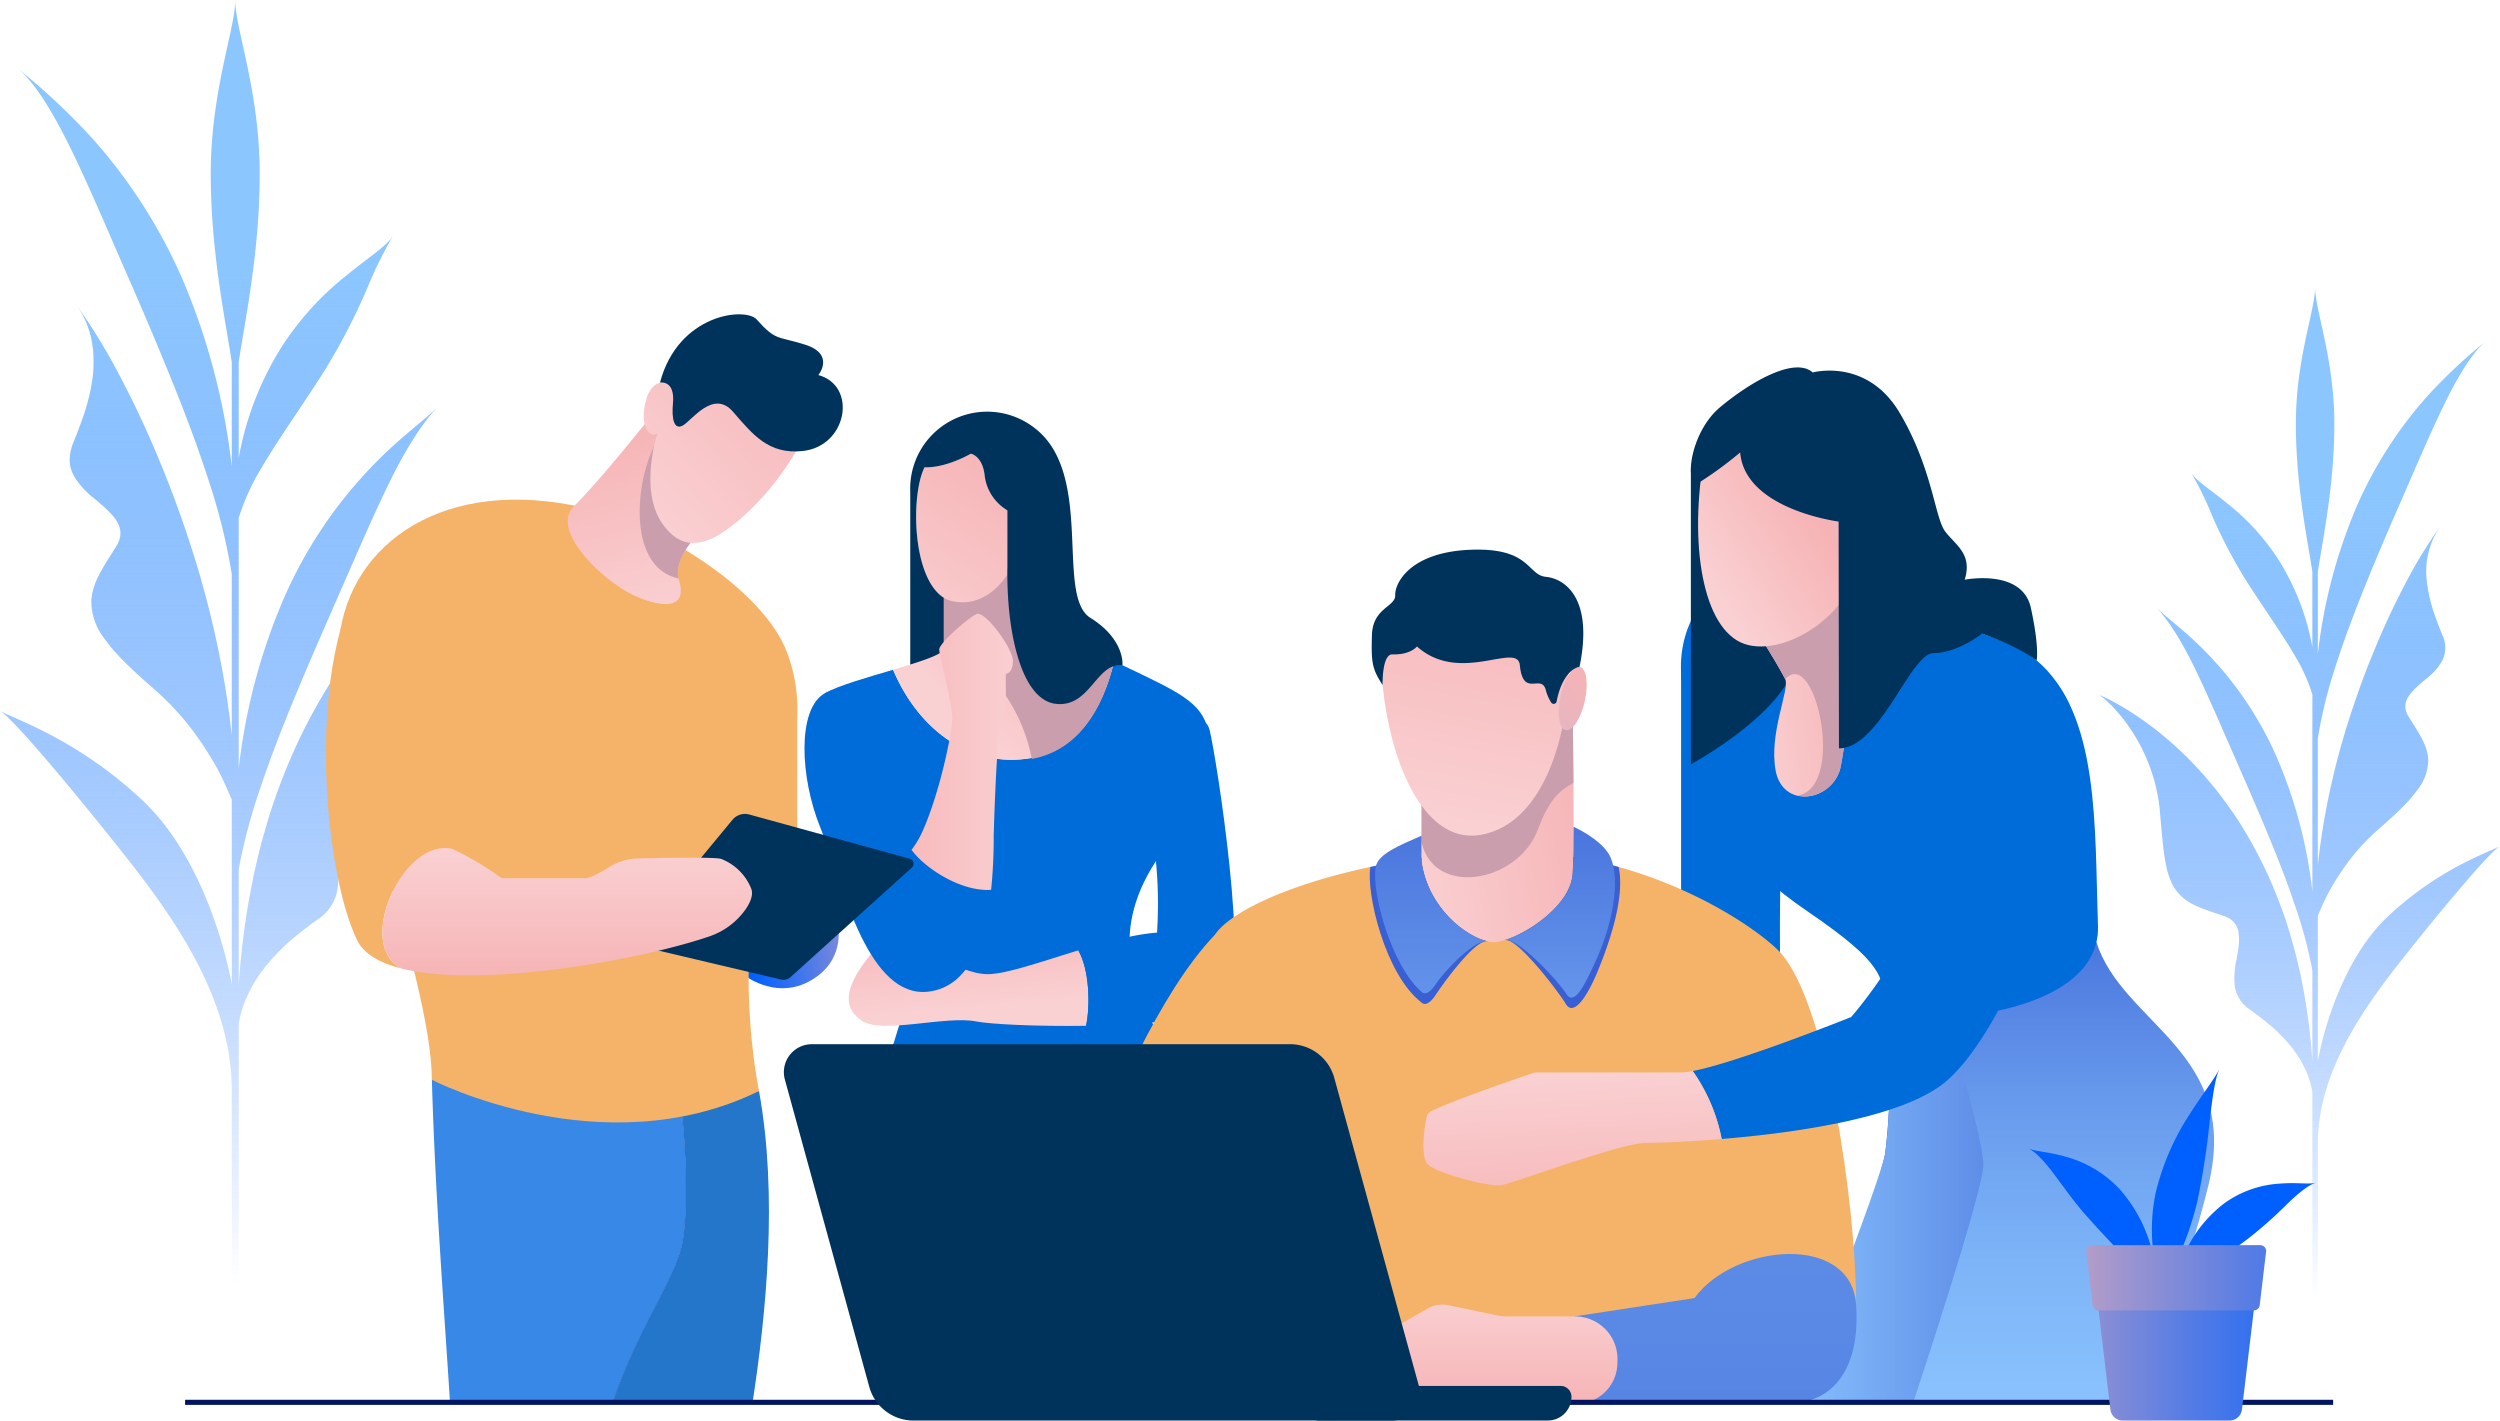 <svg xmlns="http://www.w3.org/2000/svg" xmlns:xlink="http://www.w3.org/1999/xlink" width="489.019" height="277.87" viewBox="0 0 489.019 277.87">
  <defs>
    <linearGradient id="linear-gradient" x1="0.5" y1="-0.039" x2="0.5" y2="0.958" gradientUnits="objectBoundingBox">
      <stop offset="0.237" stop-color="#8cc6ff"/>
      <stop offset="1" stop-color="#0060ff" stop-opacity="0"/>
    </linearGradient>
    <linearGradient id="linear-gradient-2" x1="36.725" y1="-0.039" x2="36.725" y2="0.958" xlink:href="#linear-gradient"/>
    <linearGradient id="linear-gradient-3" x1="0.82" y1="0.205" x2="0.293" y2="0.736" gradientUnits="objectBoundingBox">
      <stop offset="0" stop-color="#f6b3b5"/>
      <stop offset="1" stop-color="#fad1d3"/>
    </linearGradient>
    <linearGradient id="linear-gradient-4" x1="0.366" y1="-0.117" x2="0.567" y2="0.831" xlink:href="#linear-gradient-3"/>
    <linearGradient id="linear-gradient-5" x1="0.78" y1="-0.114" x2="0.167" y2="1.33" xlink:href="#linear-gradient-3"/>
    <linearGradient id="linear-gradient-6" x1="-0.374" y1="0.5" x2="1.105" y2="0.5" xlink:href="#linear-gradient-3"/>
    <linearGradient id="linear-gradient-7" x1="0.493" y1="1.236" x2="0.514" y2="-0.278" gradientUnits="objectBoundingBox">
      <stop offset="0" stop-color="#001462"/>
      <stop offset="0.069" stop-color="#071e71"/>
      <stop offset="0.252" stop-color="#183594"/>
      <stop offset="0.437" stop-color="#2647b0"/>
      <stop offset="0.623" stop-color="#3054c4"/>
      <stop offset="0.81" stop-color="#365cd0"/>
      <stop offset="1" stop-color="#385fd4"/>
    </linearGradient>
    <linearGradient id="linear-gradient-8" x1="1.773" y1="0.5" x2="-0.088" y2="0.5" gradientUnits="objectBoundingBox">
      <stop offset="0" stop-color="#385fd4"/>
      <stop offset="0.174" stop-color="#416ad8"/>
      <stop offset="0.48" stop-color="#5987e5"/>
      <stop offset="0.88" stop-color="#80b7f8"/>
      <stop offset="0.991" stop-color="#8cc6ff"/>
    </linearGradient>
    <linearGradient id="linear-gradient-9" x1="0.5" y1="-0.19" x2="0.5" y2="1.216" gradientUnits="objectBoundingBox">
      <stop offset="0" stop-color="#385fd4"/>
      <stop offset="0.17" stop-color="#4f7ce0"/>
      <stop offset="0.397" stop-color="#699ced"/>
      <stop offset="0.616" stop-color="#7cb3f7"/>
      <stop offset="0.822" stop-color="#88c1fd"/>
      <stop offset="1" stop-color="#8cc6ff"/>
    </linearGradient>
    <linearGradient id="linear-gradient-10" x1="1.087" y1="0.417" x2="-0.153" y2="0.767" gradientUnits="objectBoundingBox">
      <stop offset="0" stop-color="#f6b3b5"/>
      <stop offset="0.991" stop-color="#fad1d3"/>
    </linearGradient>
    <linearGradient id="linear-gradient-11" x1="0.561" y1="0.433" x2="0.105" y2="0.79" xlink:href="#linear-gradient-10"/>
    <linearGradient id="linear-gradient-12" x1="1.154" y1="0.34" x2="-0.141" y2="0.687" xlink:href="#linear-gradient-10"/>
    <linearGradient id="linear-gradient-13" x1="0.567" y1="-0.104" x2="0.42" y2="0.968" xlink:href="#linear-gradient-10"/>
    <linearGradient id="linear-gradient-14" x1="-3.555" y1="6.748" x2="0.835" y2="-0.016" gradientUnits="objectBoundingBox">
      <stop offset="0" stop-color="#8cc6ff"/>
      <stop offset="1" stop-color="#f6b3b5"/>
    </linearGradient>
    <linearGradient id="linear-gradient-15" x1="0.5" y1="2.747" x2="0.5" y2="-0.819" gradientUnits="objectBoundingBox">
      <stop offset="0" stop-color="#8cc6ff"/>
      <stop offset="1" stop-color="#385fd4"/>
    </linearGradient>
    <linearGradient id="linear-gradient-16" x1="0.5" y1="2.586" x2="0.5" y2="-0.703" xlink:href="#linear-gradient-15"/>
    <linearGradient id="linear-gradient-17" x1="0.5" y1="-8.332" x2="0.5" y2="6.442" xlink:href="#linear-gradient-15"/>
    <linearGradient id="linear-gradient-18" x1="0.5" y1="1.073" x2="0.5" y2="-0.165" xlink:href="#linear-gradient-10"/>
    <linearGradient id="linear-gradient-19" x1="0.6" y1="1.4" x2="0.415" y2="-0.007" xlink:href="#linear-gradient-10"/>
    <linearGradient id="linear-gradient-20" x1="2.266" y1="0.145" x2="0.035" y2="0.647" gradientUnits="objectBoundingBox">
      <stop offset="0" stop-color="#8cc6ff"/>
      <stop offset="0.006" stop-color="#97c4f7"/>
      <stop offset="0.016" stop-color="#b4bee2"/>
      <stop offset="0.029" stop-color="#e4b6c1"/>
      <stop offset="0.033" stop-color="#f6b3b5"/>
      <stop offset="0.991" stop-color="#0060ff"/>
    </linearGradient>
    <linearGradient id="linear-gradient-21" x1="-2.16" y1="0.268" x2="5.982" y2="0.959" gradientUnits="objectBoundingBox">
      <stop offset="0.105" stop-color="#001462"/>
      <stop offset="0.297" stop-color="#132e89"/>
      <stop offset="0.49" stop-color="#2343aa"/>
      <stop offset="0.675" stop-color="#2e52c1"/>
      <stop offset="0.849" stop-color="#355bcf"/>
      <stop offset="1" stop-color="#385fd4"/>
    </linearGradient>
    <linearGradient id="linear-gradient-22" x1="0.414" y1="0.064" x2="0.577" y2="1.038" xlink:href="#linear-gradient-3"/>
    <linearGradient id="linear-gradient-23" x1="1.006" y1="-0.155" x2="-0.018" y2="0.867" xlink:href="#linear-gradient-3"/>
    <linearGradient id="linear-gradient-24" x1="0.5" y1="0.963" x2="0.5" y2="0.053" xlink:href="#linear-gradient-3"/>
    <linearGradient id="linear-gradient-25" x1="1.778" y1="0.5" x2="-0.958" y2="0.5" gradientUnits="objectBoundingBox">
      <stop offset="0" stop-color="#0060ff"/>
      <stop offset="0.089" stop-color="#0b63fb"/>
      <stop offset="0.245" stop-color="#286df2"/>
      <stop offset="0.451" stop-color="#587de4"/>
      <stop offset="0.699" stop-color="#9b94d0"/>
      <stop offset="0.979" stop-color="#efb0b6"/>
      <stop offset="1" stop-color="#f6b3b5"/>
    </linearGradient>
    <linearGradient id="linear-gradient-26" x1="2.139" y1="0.5" x2="-0.597" y2="0.5" xlink:href="#linear-gradient-25"/>
  </defs>
  <g id="Group_1388" data-name="Group 1388" transform="translate(748.213 -89.972)">
    <g id="Group_1369" data-name="Group 1369" transform="translate(-748.213 89.972)">
      <path id="Path_2269" data-name="Path 2269" d="M-649.094,191.7l-.561.258-1.022.5c-.668.328-1.268.658-1.894.991q-1.812,1.006-3.51,2.076a76.218,76.218,0,0,0-6.469,4.571,87.749,87.749,0,0,0-11.341,10.62,97.663,97.663,0,0,0-9.323,12.217,108.8,108.8,0,0,0-7.265,13.366,118.365,118.365,0,0,0-5.323,14.075c-.671,2.4-1.423,4.779-1.951,7.2l-.849,3.617-.7,3.634a151.725,151.725,0,0,0-2.218,17.942V260.008a111.319,111.319,0,0,1,4.446-16.521c3.242-9.7,8.032-20.932,13.349-33.082,4.36-9.936,8.083-18.676,11.533-25.767,3.434-7.08,6.861-12.311,9.659-15.1-2.765,2.766-7.969,6.353-13.585,12.366a87.509,87.509,0,0,0-16.359,24.627,117.061,117.061,0,0,0-9.043,33.819V191.289a44.163,44.163,0,0,1,4.445-9.778c3.235-5.564,7.7-11.725,12.191-18.8a122.938,122.938,0,0,0,8.379-16.058,79.266,79.266,0,0,1,5.133-10.47c-1.4,2.076-4.906,4.227-8.926,7.551a57.822,57.822,0,0,0-12.678,13.862,60.921,60.921,0,0,0-8.543,21.965V160.77c1.32-8.66,4.106-21.716,4.106-36.818,0-16.174-4.787-28.267-4.787-33.98,0,5.713-4.787,17.806-4.787,33.98,0,15.107,2.786,28.165,4.106,36.826v20.464a130.959,130.959,0,0,0-9.822-37.083,103.362,103.362,0,0,0-17.285-26.93,132.29,132.29,0,0,0-14.484-13.655c3.251,2.839,6.819,8.634,10.511,16.326,3.726,7.706,7.719,17.281,12.486,28.1,5.724,13.273,10.743,25.535,14.123,36.118a117.705,117.705,0,0,1,4.472,18.135v31.586q-.624-5.875-1.645-11.648a189.158,189.158,0,0,0-6.324-25.311,217.748,217.748,0,0,0-9.4-24.192c-1.8-3.95-3.788-7.847-5.89-11.727a112.8,112.8,0,0,0-7.391-11.7c3.437,4.641,3.908,9.479,3.49,14.128a38.414,38.414,0,0,1-1.467,6.763c-.694,2.179-1.5,4.25-2.275,6.173-1.145,2.781-.965,4.881-.028,6.63a15.548,15.548,0,0,0,4.133,4.594c3.2,2.775,6.6,5.391,4.229,9.234-2.3,3.81-5.107,7.388-4.881,11.532a12.14,12.14,0,0,0,2.832,6.942c1.853,2.64,4.977,5.617,9.4,9.488a53.09,53.09,0,0,1,7.294,7.75,66.277,66.277,0,0,1,5.055,7.752c1.291,2.393,2.166,4.5,2.8,5.991l.075.184v36.119c-.13-.809-4.11-23.58-17.638-36.175-12.711-11.834-24.575-15.6-27.693-17.33,3.144,1.737,21.042,23.84,26.887,31.455,9.021,11.747,18.442,26.452,18.442,42.726l0,.022v49.283h1.362V290.265A22.16,22.16,0,0,1-700.4,286.1a27.839,27.839,0,0,1,3.736-6.59,41.857,41.857,0,0,1,5.044-5.356c1.833-1.587,3.694-2.994,5.441-4.269a8.625,8.625,0,0,0,3.971-5.94c.4-2.106-.092-4.407-.43-6.649-.191-1.128-.4-2.253-.538-3.342a13.52,13.52,0,0,1,0-3.073,4.858,4.858,0,0,1,3.342-4.3c4.347-1.629,8.842-2.539,11.628-5.784a10.217,10.217,0,0,0,1.847-2.931,19,19,0,0,0,1.293-4.166c.672-3.314,1.015-7.657,1.556-13.873a43.912,43.912,0,0,1,7.473-20.228c3.5-5.157,7.108-8.011,7.715-8.232Z" transform="translate(748.213 -89.972)" fill="url(#linear-gradient)"/>
      <path id="Path_2270" data-name="Path 2270" d="M-425.76,213.983l.443.2.8.389c.525.258,1,.518,1.488.779q1.425.79,2.759,1.631a60.511,60.511,0,0,1,5.085,3.593,69.015,69.015,0,0,1,8.913,8.348,76.831,76.831,0,0,1,7.328,9.6,85.613,85.613,0,0,1,5.71,10.506,92.8,92.8,0,0,1,4.182,11.061c.528,1.883,1.119,3.758,1.533,5.657l.67,2.844.547,2.856a119.416,119.416,0,0,1,1.744,14.1v-17.88a87.475,87.475,0,0,0-3.495-12.984c-2.548-7.624-6.312-16.452-10.492-26-3.426-7.81-6.352-14.678-9.064-20.252s-5.393-9.677-7.592-11.872c2.173,2.175,6.264,4.993,10.677,9.719a68.805,68.805,0,0,1,12.858,19.355,92.054,92.054,0,0,1,7.107,26.581V213.662a34.693,34.693,0,0,0-3.494-7.685c-2.542-4.372-6.055-9.215-9.583-14.779a96.711,96.711,0,0,1-6.584-12.621,62.019,62.019,0,0,0-4.034-8.229c1.1,1.631,3.856,3.323,7.015,5.935a45.4,45.4,0,0,1,9.965,10.9,47.888,47.888,0,0,1,6.714,17.262V189.676c-1.038-6.807-3.227-17.068-3.227-28.937,0-12.713,3.763-22.217,3.763-26.707,0,4.49,3.763,13.995,3.763,26.707,0,11.872-2.19,22.136-3.228,28.943v16.084a102.906,102.906,0,0,1,7.72-29.146,81.236,81.236,0,0,1,13.585-21.167A103.852,103.852,0,0,1-350.8,144.722c-2.556,2.231-5.361,6.786-8.263,12.831-2.927,6.056-6.066,13.583-9.814,22.082-4.5,10.432-8.442,20.07-11.1,28.387a92.6,92.6,0,0,0-3.515,14.252V247.1q.492-4.618,1.293-9.154a148.618,148.618,0,0,1,4.971-19.894,171.257,171.257,0,0,1,7.39-19.015c1.413-3.1,2.977-6.166,4.63-9.215a88.636,88.636,0,0,1,5.809-9.194,15.338,15.338,0,0,0-2.742,11.106,30.14,30.14,0,0,0,1.153,5.315c.545,1.712,1.179,3.339,1.788,4.852a5.779,5.779,0,0,1,.022,5.21,12.2,12.2,0,0,1-3.249,3.611c-2.517,2.181-5.186,4.237-3.324,7.259,1.806,2.994,4.014,5.8,3.838,9.064a9.54,9.54,0,0,1-2.227,5.455c-1.455,2.075-3.911,4.414-7.389,7.458a41.726,41.726,0,0,0-5.733,6.09,52.149,52.149,0,0,0-3.972,6.093c-1.015,1.881-1.7,3.539-2.2,4.709-.02.051-.038.1-.059.144v28.388c.1-.635,3.231-18.533,13.863-28.432,9.991-9.3,19.316-12.26,21.766-13.621-2.471,1.366-16.538,18.737-21.132,24.721-7.09,9.233-14.495,20.79-14.495,33.582l0,.017v38.734h-1.07v-48.93a17.407,17.407,0,0,0-.876-3.275,21.855,21.855,0,0,0-2.936-5.18,32.859,32.859,0,0,0-3.964-4.209c-1.441-1.247-2.9-2.353-4.278-3.356a6.781,6.781,0,0,1-3.12-4.668,16.115,16.115,0,0,1,.337-5.227c.151-.885.315-1.769.423-2.625a10.626,10.626,0,0,0,0-2.416,3.819,3.819,0,0,0-2.628-3.379c-3.416-1.279-6.949-2-9.139-4.546a8.063,8.063,0,0,1-1.451-2.3A14.928,14.928,0,0,1-413.2,247c-.528-2.6-.8-6.018-1.223-10.9a34.514,34.514,0,0,0-5.872-15.9c-2.75-4.052-5.588-6.3-6.065-6.469Z" transform="translate(836.875 -77.835)" fill="url(#linear-gradient-2)"/>
    </g>
    <g id="Group_1379" data-name="Group 1379" transform="translate(-684.469 151.462)">
      <g id="Group_1371" data-name="Group 1371" transform="translate(93.617 19.082)">
        <path id="Path_2271" data-name="Path 2271" d="M-613.266,308.189c2.092,8.838,5.168,18.76,8.361,28.119h52.953c1.193-3.848,2.38-7.982,3.506-12.37,6.506-25.337-.342-47.251-6.5-57.181s-11.47-21.743-2.07-36.225,10.288-25.751,10.288-25.751c-1.37-5.478-5.65-7.362-16.766-12.667,0,0-.663-.221-1.694-.57-2.354,9.562-7.323,17.165-16.123,18.715-11.468,2.02-21.818-4.974-27.054-17.255-5.048,1.491-10.671,3.079-13.349,4.587,0,0,14.038,30.474,16.715,47.705S-619.666,281.138-613.266,308.189Z" transform="translate(625.698 -142.564)" fill="#006cda"/>
        <g id="Group_1370" data-name="Group 1370" transform="translate(17.327 29.519)">
          <path id="Path_2272" data-name="Path 2272" d="M-584.2,214.464c8.8-1.55,13.769-9.153,16.123-18.715-3.684-1.246-12.345-4.221-14.753-5.425-3.082-1.541-2.226-14.038-2.226-14.038l-16.273,4.643v12.135c0,1.138-4.649,2.588-9.926,4.145C-606.018,209.489-595.668,216.483-584.2,214.464Z" transform="translate(611.254 -176.286)" fill="url(#linear-gradient-3)"/>
          <path id="Path_2273" data-name="Path 2273" d="M-587.2,176.444l-16.271,4.644V191.4a33.173,33.173,0,0,1,17.211,23.2c8.746-1.584,13.692-9.167,16.039-18.7-3.684-1.246-12.345-4.221-14.753-5.425C-588.056,188.941-587.2,176.444-587.2,176.444Z" transform="translate(613.398 -176.242)" fill="#cb9eae"/>
        </g>
        <path id="Path_2274" data-name="Path 2274" d="M-573.145,235.99c-7.261,2.221-14.114,4.662-17.741,4.662-7.191,0-17.806-10.1-22.826-3.926s-5.765,10.261-1.835,13,16.443-1.027,22.436.171c2.673.536,11.8,1,21.485.851C-570.8,246.9-570.921,239.854-573.145,235.99Z" transform="translate(626.708 -130.668)" fill="url(#linear-gradient-4)"/>
        <path id="Path_2275" data-name="Path 2275" d="M-559.967,202.337c-1.687-6.751-15.58,5.65-12.155,16.949,2.936,9.69,1.869,22.709,1.869,22.709l13.6,13.759C-552.031,250.1-558.6,207.815-559.967,202.337Z" transform="translate(639.212 -140.118)" fill="#006cda"/>
        <path id="Path_2276" data-name="Path 2276" d="M-562.922,233.1c-5.259-.769-12.789,1.2-19.923,3.384,2.224,3.865,2.344,10.905,1.519,14.757,12.021-.185,24.919-1.318,27.478-4.445C-553.848,246.8-547.685,235.325-562.922,233.1Z" transform="translate(636.407 -131.163)" fill="#006cda"/>
        <path id="Path_2277" data-name="Path 2277" d="M-606.061,162.209c-2.856,5.555-2.538,24.438,5.4,26.184,6.931,1.524,10.792-5.237,10.792-5.237V170.631a9.16,9.16,0,0,1-4.444-6.835c-.427-3.838-2.7-4.245-2.7-4.245S-601.777,162.369-606.061,162.209Z" transform="translate(629.559 -151.377)" fill="url(#linear-gradient-5)"/>
        <path id="Path_2278" data-name="Path 2278" d="M-613.679,244.193c-3.582-7.213-5.962-16.306-8.06-21.438-3.958-9.683-4.6-23.186.878-26.267,10.1-5.173,14.381,12.614,15.065,17.778s2.055,17.229,5.821,21.554Z" transform="translate(624.839 -141.459)" fill="#006cda"/>
        <path id="Path_2279" data-name="Path 2279" d="M-573.385,193.424c-6.847-4.279.784-27.883-10.7-36.965a15.06,15.06,0,0,0-24.533,12.266v33.843c3.738-1.168,6.561-2.244,6.561-3.13V189.5c-6.3-4.011-6.432-20.32-3.756-25.524,4.284.159,9.046-2.658,9.046-2.658s2.27.407,2.7,4.245a9.16,9.16,0,0,0,4.444,6.835v12.525c0,11.76,2.83,24.619,9.534,25.332s7.844-8.13,12.979-7.56C-567.11,202.694-566.54,197.7-573.385,193.424Z" transform="translate(629.308 -153.143)" fill="#00335c"/>
        <path id="Path_2280" data-name="Path 2280" d="M-606.3,220.308c-3.74,5.112-9.6,9.579-9.792,17.07,3.181,6.4,7.306,11.313,13.019,10.671,8.423-.949,11.336-10.859,12.333-19.931C-596.362,228.55-603.529,224.1-606.3,220.308Z" transform="translate(627.249 -134.64)" fill="#006cda"/>
        <path id="Path_2281" data-name="Path 2281" d="M-595.7,184.148c-1.606.731-7.3,5.694-7.3,6.935s2.555,10.585,2.555,13.432-2.61,15.252-6.036,22.593a19.123,19.123,0,0,1-1.936,3.176c2.768,3.789,9.935,8.242,15.56,7.81a99.013,99.013,0,0,0,.508-10.715s.575-20.751,1.517-22.225c.858-1.347.852-3.566.852-5.458v-3.846s1.307-.083,1.383-2.33c0-.066,0-.135,0-.207C-588.591,190.864-594.09,183.418-595.7,184.148Z" transform="translate(629.364 -144.615)" fill="url(#linear-gradient-6)"/>
      </g>
      <g id="Group_1376" data-name="Group 1376" transform="translate(134.279 10.379)">
        <g id="Group_1372" data-name="Group 1372" transform="translate(130.779)">
          <path id="Path_2282" data-name="Path 2282" d="M-490.4,191.335V251.9s20.215.616,19.6,0,0-28.141,0-28.141Z" transform="translate(490.433 -133.919)" fill="#006cda"/>
          <path id="Path_2283" data-name="Path 2283" d="M-455.842,244.725c1.671,11.336.625,24.254,0,29.134s-15,48.5-15,48.5H-435.8l9.649-46.209-12.806-35.3Z" transform="translate(495.82 -120.279)" fill="url(#linear-gradient-7)"/>
          <path id="Path_2284" data-name="Path 2284" d="M-455.223,244.725c1.671,11.336.625,24.254,0,29.134s-17.866,48.866-17.866,48.866h37.908l9.649-46.577-12.806-35.3Z" transform="translate(495.201 -120.279)" fill="url(#linear-gradient-8)"/>
          <path id="Path_2285" data-name="Path 2285" d="M-418.971,234.464c5.162,16.181,28.3,21.413,21.913,47.547-4.606,18.866-14,42.473-14,42.473H-454.8s13.716-41.129,13.716-46.577-8.612-33.44-8.612-33.44Z" transform="translate(500.241 -122.038)" fill="url(#linear-gradient-9)"/>
          <path id="Path_2286" data-name="Path 2286" d="M-483.322,180.593c-5.162,2.46-9.877,13.418-5.162,23.7s5.386,8.449,7.174,16.524,1.087,12.548,15.862,22.612,14.329,12.747,15,17.891,42.267,4.025,41.6-15.208.39-41.441-11.993-51.917S-483.322,180.593-483.322,180.593Z" transform="translate(490.426 -136.878)" fill="#006cda"/>
          <path id="Path_2287" data-name="Path 2287" d="M-488.9,161.922v57.729s20.959-11.246,20.772-22.249-9.477-35.48-9.477-35.48Z" transform="translate(490.845 -142.021)" fill="#00335c"/>
          <path id="Path_2288" data-name="Path 2288" d="M-477.362,191.7s2.791,4.518,3.737,6.459-3.254,10.526-1.869,17.885,10.488,6.1,12.523,0c.614-1.839,2.242-14.894,2.242-14.894V179.564Z" transform="translate(494.024 -137.161)" fill="url(#linear-gradient-10)"/>
          <path id="Path_2289" data-name="Path 2289" d="M-473.625,198.162c5.889-6.6,11.986,21.341,2.332,22.758.023.006.047.008.07.014l1.383.153a7.38,7.38,0,0,0,6.87-5.041c.614-1.839,2.242-14.894,2.242-14.894V179.564L-477.362,191.7S-474.571,196.22-473.625,198.162Z" transform="translate(494.024 -137.161)" fill="#cb9eae"/>
          <path id="Path_2290" data-name="Path 2290" d="M-486.762,164.045c-2.865,17.761.286,34.133,8.849,36.073s20.84-7.427,20.84-15.69,8.279-29.791-1.142-34.706S-484.937,152.728-486.762,164.045Z" transform="translate(491.151 -145.791)" fill="url(#linear-gradient-11)"/>
          <path id="Path_2291" data-name="Path 2291" d="M-479.258,162.955a75.342,75.342,0,0,1-7.755,5.708c-3.281,1.95-2.477-9.311,3.877-14.6s14.687-9.8,18.066-6.757c0,0,10.585-2.927,17,7.882s6.87,20.494,8.9,23.2,5.405,4.393,3.829,9.459c0,0,11.26-2.251,12.95,5.519s1.126,10.282,1.126,10.282-3.5-2.737-10.677-5.25c0,0-4.834,3.807-9.451,3.807s-10.433,18.628-18.542,18.628L-460,176.469S-478.317,174.132-479.258,162.955Z" transform="translate(490.845 -146.319)" fill="#00335c"/>
        </g>
        <g id="Group_1374" data-name="Group 1374" transform="translate(0 35.638)">
          <path id="Path_2292" data-name="Path 2292" d="M-553.357,233.349c-21.276,22.154-39.6,89.732-39.6,89.732h30.544l19.09-44.866Z" transform="translate(592.959 -157.983)" fill="#f5b369"/>
          <path id="Path_2293" data-name="Path 2293" d="M-450.935,240.544c-4.451-5.059-28.16-21.7-58.39-19.892-26.655,1.6-48.214,9.829-52.417,16.233-3.074,4.684,3.659,36.3,8.344,48.89a110.4,110.4,0,0,1,6.733,37.472s75.383-.44,75.822,0,9.368-27.812,10.539-41.864S-461.767,251.815-450.935,240.544Z" transform="translate(601.345 -161.518)" fill="#f5b369"/>
          <path id="Path_2294" data-name="Path 2294" d="M-500.63,200.055s.376,23.428,0,30.421-11.216,13.288-15.237,13.463S-528.8,238.17-530.2,228.2V207.048Z" transform="translate(610.246 -167.155)" fill="url(#linear-gradient-12)"/>
          <path id="Path_2295" data-name="Path 2295" d="M-500.488,212.783c-.046-6.789-.142-12.728-.142-12.728l-29.574,6.993V224.4c2.464,10.843,18.82,7.879,22.714-2.4C-505.26,216.109-503.351,214.361-500.488,212.783Z" transform="translate(610.246 -167.155)" fill="#cb9eae"/>
          <path id="Path_2296" data-name="Path 2296" d="M-536.339,197.42c1.111,17.165,8.107,33.782,19.192,32.03,13.75-2.173,17.924-23.025,17.381-34.391s-7.019-18.469-16.877-18.478C-526.02,176.572-537.279,182.887-536.339,197.42Z" transform="translate(608.541 -173.621)" fill="url(#linear-gradient-13)"/>
          <path id="Path_2297" data-name="Path 2297" d="M-504.039,198.828c-.735,3.423-2.4,6.019-3.719,5.8s-1.791-3.173-1.056-6.6,2.4-6.019,3.719-5.8S-503.3,195.406-504.039,198.828Z" transform="translate(616.043 -169.313)" fill="url(#linear-gradient-14)"/>
          <path id="Path_2298" data-name="Path 2298" d="M-535.716,200.744c-2.094-3.2-2.24-4.464-2.085-9.788s4.645-5.51,4.551-7.784,2.807-8.388,14.659-8.88,11.139,4.941,14.81,5.294,9.361,4.118,6.589,17.594c0,0-3.222.309-4.491,6.82a.584.584,0,0,1-1.033.2,8.565,8.565,0,0,1-1.087-2.5c-.884-3.255-4.431,1.636-5.074-4.853-.459-4.625-11.743,3.862-20.114-3.64,0,0-1.244,1.656-4.81,1.55C-535.873,194.7-535.716,200.744-535.716,200.744Z" transform="translate(608.141 -174.26)" fill="#00335c"/>
          <g id="Group_1373" data-name="Group 1373" transform="translate(69.903 60.105)">
            <path id="Path_2299" data-name="Path 2299" d="M-528.02,249.825s.976,1.247,2.8-1.536,8.056-11.233,10.218-10.4l-.01-.014c-4.385-.912-11.746-6.611-13.006-15.6v-.727c-3.487.486-6.83,1.079-10.006,1.751C-538.905,228.269-535.182,244.338-528.02,249.825Z" transform="translate(538.154 -221.337)" fill="#385fd4"/>
            <path id="Path_2300" data-name="Path 2300" d="M-504.139,224.6c-.326,6.083-8.566,11.634-13.353,13.093h0c2.26-.879,10.567,10.049,12.007,12.458s4.084-.852,6.714-7.57c1.911-4.877,4.863-13.283,3.625-19.218a85.093,85.093,0,0,0-8.888-1.98C-504.059,222.648-504.093,223.751-504.139,224.6Z" transform="translate(543.845 -221.384)" fill="#385fd4"/>
          </g>
          <path id="Path_2301" data-name="Path 2301" d="M-528.241,223.224v-5.093c-4.42,1.941-8.514,3.582-8.964,6.111-.884,4.957,3.094,19.36,8.964,24.447,0,0,.976,1.247,2.8-1.536s8.056-9.154,10.218-8.32l-.01-.014C-519.62,237.909-526.98,232.208-528.241,223.224Z" transform="translate(608.284 -162.175)" fill="url(#linear-gradient-15)"/>
          <path id="Path_2302" data-name="Path 2302" d="M-496.747,222.737c-1.223-2.768-5.191-5.015-7.222-5.977-.01,3.761-.056,7.113-.164,9.115-.327,6.083-8.566,11.634-13.353,13.093h0c2.261-.879,10.569,7.969,12.009,10.377s3.219-.4,6.141-7C-496.363,235.632-494.75,227.251-496.747,222.737Z" transform="translate(613.75 -162.553)" fill="url(#linear-gradient-16)"/>
          <path id="Path_2303" data-name="Path 2303" d="M-456.314,304.876c0-19.427-5.659-58.362-14.637-68.658,0,0-14.053,7.516-18.5,31.34-1.328,7.117.934,27.455,1.519,36.042Z" transform="translate(621.36 -157.193)" fill="#f5b369"/>
          <path id="Path_2304" data-name="Path 2304" d="M-506.453,311.312h42.642c6.316,0,13.109-5.157,12.155-19.126s-23.811-12.01-31.617-1.275l-23.494,3.588Z" transform="translate(616.703 -144.503)" fill="url(#linear-gradient-17)"/>
          <path id="Path_2305" data-name="Path 2305" d="M-517.725,308.319l2.017-1.891,6.134,2.175a9.923,9.923,0,0,0,3.316.57h12.172a8.06,8.06,0,0,0,5.949-8.032,8.312,8.312,0,0,0-8.214-8.782H-509.7a9.747,9.747,0,0,1-1.99-.205l-9.491-1.983a5.852,5.852,0,0,0-4.106.653l-5.379,3.09a13.592,13.592,0,0,0-2.846,2.181l-9.76,9.782a1.932,1.932,0,0,0,1.367,3.3h22.019A3.152,3.152,0,0,0-517.725,308.319Z" transform="translate(606.491 -142.364)" fill="url(#linear-gradient-18)"/>
        </g>
        <g id="Group_1375" data-name="Group 1375" transform="translate(80.411 58.693)">
          <path id="Path_2306" data-name="Path 2306" d="M-419.853,193.409c-9.141-5.283-25.161,9.743-21.715,27.506s-16.061,39.8-16.061,39.8-22.109,8.877-30.984,10.56a34.345,34.345,0,0,1,5.658,13.294c14.519-1.2,35.352-4.148,43.772-11.164,12.725-10.6,26.243-49.708,26.245-62.132C-412.934,196.817-419.853,193.409-419.853,193.409Z" transform="translate(541.293 -192.336)" fill="#006cda"/>
          <path id="Path_2307" data-name="Path 2307" d="M-479.548,254.5h-28.585s-20.413,6.914-20.942,8.1-1.592,8.213,0,9.867,11.929,4.57,14.58,4.039,23.33-8.218,28.1-8.218c1.615,0,7.393-.153,14.816-.765a34.345,34.345,0,0,0-5.658-13.294A13.159,13.159,0,0,1-479.548,254.5Z" transform="translate(529.915 -175.286)" fill="url(#linear-gradient-19)"/>
        </g>
      </g>
      <g id="Group_1378" data-name="Group 1378" transform="translate(0 0)">
        <path id="Path_2308" data-name="Path 2308" d="M-634.048,242.864s7.163,5.668,14.488,0,2.279-15.345,2.279-15.345l-16.767,8.932Z" transform="translate(715.919 -113.571)" fill="url(#linear-gradient-20)"/>
        <path id="Path_2309" data-name="Path 2309" d="M-622.97,197.915v42.377h-13.78V200.235Z" transform="translate(715.175 -121.727)" fill="#f5b369"/>
        <g id="Group_1377" data-name="Group 1377" transform="translate(20.729 149.732)">
          <path id="Path_2310" data-name="Path 2310" d="M-640.61,286.852c-1.326,7.071-8.862,17-13.655,31.344h27.386c2.626-17.228,5-40.351,1.254-60.9h-15.79C-639.958,264.219-639.362,280.2-640.61,286.852Z" transform="translate(689.621 -255.102)" fill="#2376c9"/>
          <path id="Path_2311" data-name="Path 2311" d="M-664.15,285.319s3.17,15.387,5.335,32.877h7.273c4.793-14.34,12.329-24.272,13.655-31.344,1.247-6.653.652-22.633-.806-29.56h-24.8Z" transform="translate(686.898 -255.102)" fill="url(#linear-gradient-21)"/>
          <path id="Path_2312" data-name="Path 2312" d="M-633.78,257.765a14.911,14.911,0,0,0-.6-2.19h-47.6c.656,22.913,2.462,45.714,3.546,63.094h31.81c4.793-14.34,12.329-24.272,13.655-31.344C-631.726,280.673-632.322,264.692-633.78,257.765Z" transform="translate(681.985 -255.575)" fill="#3888e8"/>
        </g>
        <path id="Path_2313" data-name="Path 2313" d="M-645.624,168.831c-28.157-7.556-47.176,5.015-50.3,23.068-2.852,16.488,17.852,67.543,17.852,88.188,0,0,33.375,17.2,64,2.19,0,0-4.593-21.9,0-41.291s10.7-30.506,5.513-44.418C-613.095,184.412-632.455,172.364-645.624,168.831Z" transform="translate(698.8 -130.355)" fill="#f5b369"/>
        <path id="Path_2314" data-name="Path 2314" d="M-644.755,153.751s-10.627,13.366-15.112,17.626,3.791,12.975,10.069,16.674c4.147,2.444,12.89,5.155,10.312-2.467,0,0-1.458-4.259,5.6-10.312C-633.882,175.272-641.729,151.845-644.755,153.751Z" transform="translate(708.455 -133.923)" fill="url(#linear-gradient-22)"/>
        <path id="Path_2315" data-name="Path 2315" d="M-636.92,174.312s-3.639-10.858-6.916-17.188l-3.462,1.634c-4.034,8.274-4.757,23.864,4.773,25.867C-642.525,184.625-643.983,180.366-636.92,174.312Z" transform="translate(711.493 -132.964)" fill="#cb9eae"/>
        <path id="Path_2316" data-name="Path 2316" d="M-643.774,153.915c.9-5.1-3.654-5.478-5.083-1.226-1.633,4.861.166,8.228,2.036,7.107,0,0-3.629,10.975.94,17.585s10.4,4.07,17.692-3.111c6.269-6.173,10.35-13.716,10.984-16.622,1.653-7.583-6.22-13.715-13.609-13.317C-639.855,144.817-643.774,153.915-643.774,153.915Z" transform="translate(711.664 -136.493)" fill="url(#linear-gradient-23)"/>
        <path id="Path_2317" data-name="Path 2317" d="M-644.461,155.6c-.284,3,.207,5.325,1.972,4.3s5.944-7.06,9.752-2.694,6.9,8.428,13.655,7.71c8.731-.93,10.756-12.747,3.065-14.862,0,0,3.344-4.061-2.6-5.945-5.443-1.726-5.661-.657-9.469-4.928-2.193-2.46-15.332-1.148-18.915,12.352C-647,151.54-644.017,150.928-644.461,155.6Z" transform="translate(712.351 -138.182)" fill="#00335c"/>
        <path id="Path_2318" data-name="Path 2318" d="M-673.523,233.351c.279-5.871,3.912-21.105,9.034-30.837s2.608-22.248-4.354-27.147c-6.916-4.867-16.611-4-21.2,2.774-12.349,18.227-8.763,59.205-2.1,73.035,1.323,2.746,4.51,4.53,8.835,5.6C-692.69,252.5-683.29,231.119-673.523,233.351Z" transform="translate(698.237 -128.788)" fill="#f5b369"/>
        <path id="Path_2319" data-name="Path 2319" d="M-650.315,238.334l18.5-22.383a3.182,3.182,0,0,1,3.3-1.041l31.383,8.649a1.017,1.017,0,0,1,.412,1.735l-23.738,21.428a2.06,2.06,0,0,1-1.855.476L-649.5,240.77A1.513,1.513,0,0,1-650.315,238.334Z" transform="translate(711.342 -117.076)" fill="#00335c"/>
        <path id="Path_2320" data-name="Path 2320" d="M-617.4,228.033a10.352,10.352,0,0,0-5.941-5.891c-1.3-.371-10.982-.2-16.182-.083a11.179,11.179,0,0,0-5.7,1.7c-1.638,1.029-3.68,2.168-4.694,2.168h-16.346a57.031,57.031,0,0,0-9.646-5.732c-9.766-2.232-19.167,19.145-9.792,23.427,15.762,3.909,46.875-1.8,59.953-6.266a14.317,14.317,0,0,0,7.208-5.316C-617.611,230.693-616.979,229.228-617.4,228.033Z" transform="translate(700.624 -115.634)" fill="url(#linear-gradient-24)"/>
      </g>
    </g>
    <line id="Line_57" data-name="Line 57" x2="420.176" transform="translate(-712.007 364.277)" fill="none" stroke="#001462" stroke-miterlimit="10" stroke-width="1"/>
    <g id="Group_1380" data-name="Group 1380" transform="translate(-594.883 294.229)">
      <path id="Path_2321" data-name="Path 2321" d="M-545.513,309.29h44.788a4.65,4.65,0,0,0,4.65-4.65h0a2.122,2.122,0,0,0-2.121-2.121h-47.318a2.122,2.122,0,0,0-2.121,2.121v2.529A2.121,2.121,0,0,0-545.513,309.29Z" transform="translate(650.138 -235.678)" fill="#00335c"/>
      <path id="Path_2322" data-name="Path 2322" d="M-602.645,323.727h93.551a5.466,5.466,0,0,0,5.272-6.914L-520.335,256.7a8.963,8.963,0,0,0-8.643-6.589H-622.53a5.468,5.468,0,0,0-5.272,6.916l16.512,60.108A8.966,8.966,0,0,0-602.645,323.727Z" transform="translate(627.999 -250.114)" fill="#00335c"/>
    </g>
    <g id="Group_1387" data-name="Group 1387" transform="translate(-351.484 298.906)">
      <g id="Group_1384" data-name="Group 1384">
        <g id="Group_1381" data-name="Group 1381" transform="translate(27.154 22.4)">
          <path id="Path_2323" data-name="Path 2323" d="M-386.691,271.343c-1.412.384-3.367,1.946-5.524,4.02a85.339,85.339,0,0,1-7.539,6.729c-1.811,1.4-3.6,2.664-5.33,3.9-1.689,1.261-3.367,2.437-4.816,3.643-2.951,2.36-5.2,4.689-5.979,6.437.776-1.731,1.106-4.941,2.578-8.834a28.538,28.538,0,0,1,3.128-6.08,25.556,25.556,0,0,1,5.4-5.7,20.612,20.612,0,0,1,10.94-3.923C-390.578,271.258-388.091,271.728-386.691,271.343Z" transform="translate(415.88 -271.343)" fill="#0060ff"/>
        </g>
        <g id="Group_1382" data-name="Group 1382" transform="translate(24.197)">
          <path id="Path_2324" data-name="Path 2324" d="M-416.4,299.6c.138-1.742-.714-4.539-1.278-8.228a35.092,35.092,0,0,1,.233-13.262,48.984,48.984,0,0,1,6.62-15.285c2.547-4.036,4.954-6.955,5.875-9.043-.923,2.093-1.422,5.851-1.957,10.445a146.394,146.394,0,0,1-2.423,15.724,62.763,62.763,0,0,1-4.221,11.951C-415.035,295.208-416.262,297.854-416.4,299.6Z" transform="translate(418.198 -253.781)" fill="#0060ff"/>
        </g>
        <g id="Group_1383" data-name="Group 1383" transform="translate(0 15.69)">
          <path id="Path_2325" data-name="Path 2325" d="M-437.169,266.082c1.4.652,4.085.665,7.409,1.659a22.505,22.505,0,0,1,10.548,6.4,28.9,28.9,0,0,1,6.686,13.9c.842,4.339.6,7.761,1.027,9.736-.423-2-2.24-4.917-4.811-8.006-2.545-3.136-5.831-6.389-9.086-10.063-2.7-2.968-4.736-5.969-6.662-8.5C-433.943,268.662-435.748,266.736-437.169,266.082Z" transform="translate(437.169 -266.082)" fill="#0060ff"/>
        </g>
      </g>
      <g id="Group_1386" data-name="Group 1386" transform="translate(11.347 34.629)">
        <g id="Group_1385" data-name="Group 1385">
          <path id="Path_2326" data-name="Path 2326" d="M-397.156,281.86h-27.617a2.443,2.443,0,0,0-2.426,2.733l3.369,28.234a2.443,2.443,0,0,0,2.427,2.154h20.878a2.443,2.443,0,0,0,2.427-2.154l3.369-28.234A2.444,2.444,0,0,0-397.156,281.86Z" transform="translate(428.564 -280.675)" fill="url(#linear-gradient-25)"/>
          <path id="Path_2327" data-name="Path 2327" d="M-428.264,282.218l1.247,10.454a1.151,1.151,0,0,0,1.143,1.015h30.4a1.151,1.151,0,0,0,1.143-1.015l1.247-10.454a1.15,1.15,0,0,0-1.143-1.287h-32.9A1.15,1.15,0,0,0-428.264,282.218Z" transform="translate(428.272 -280.931)" fill="url(#linear-gradient-26)"/>
        </g>
      </g>
    </g>
  </g>
</svg>
